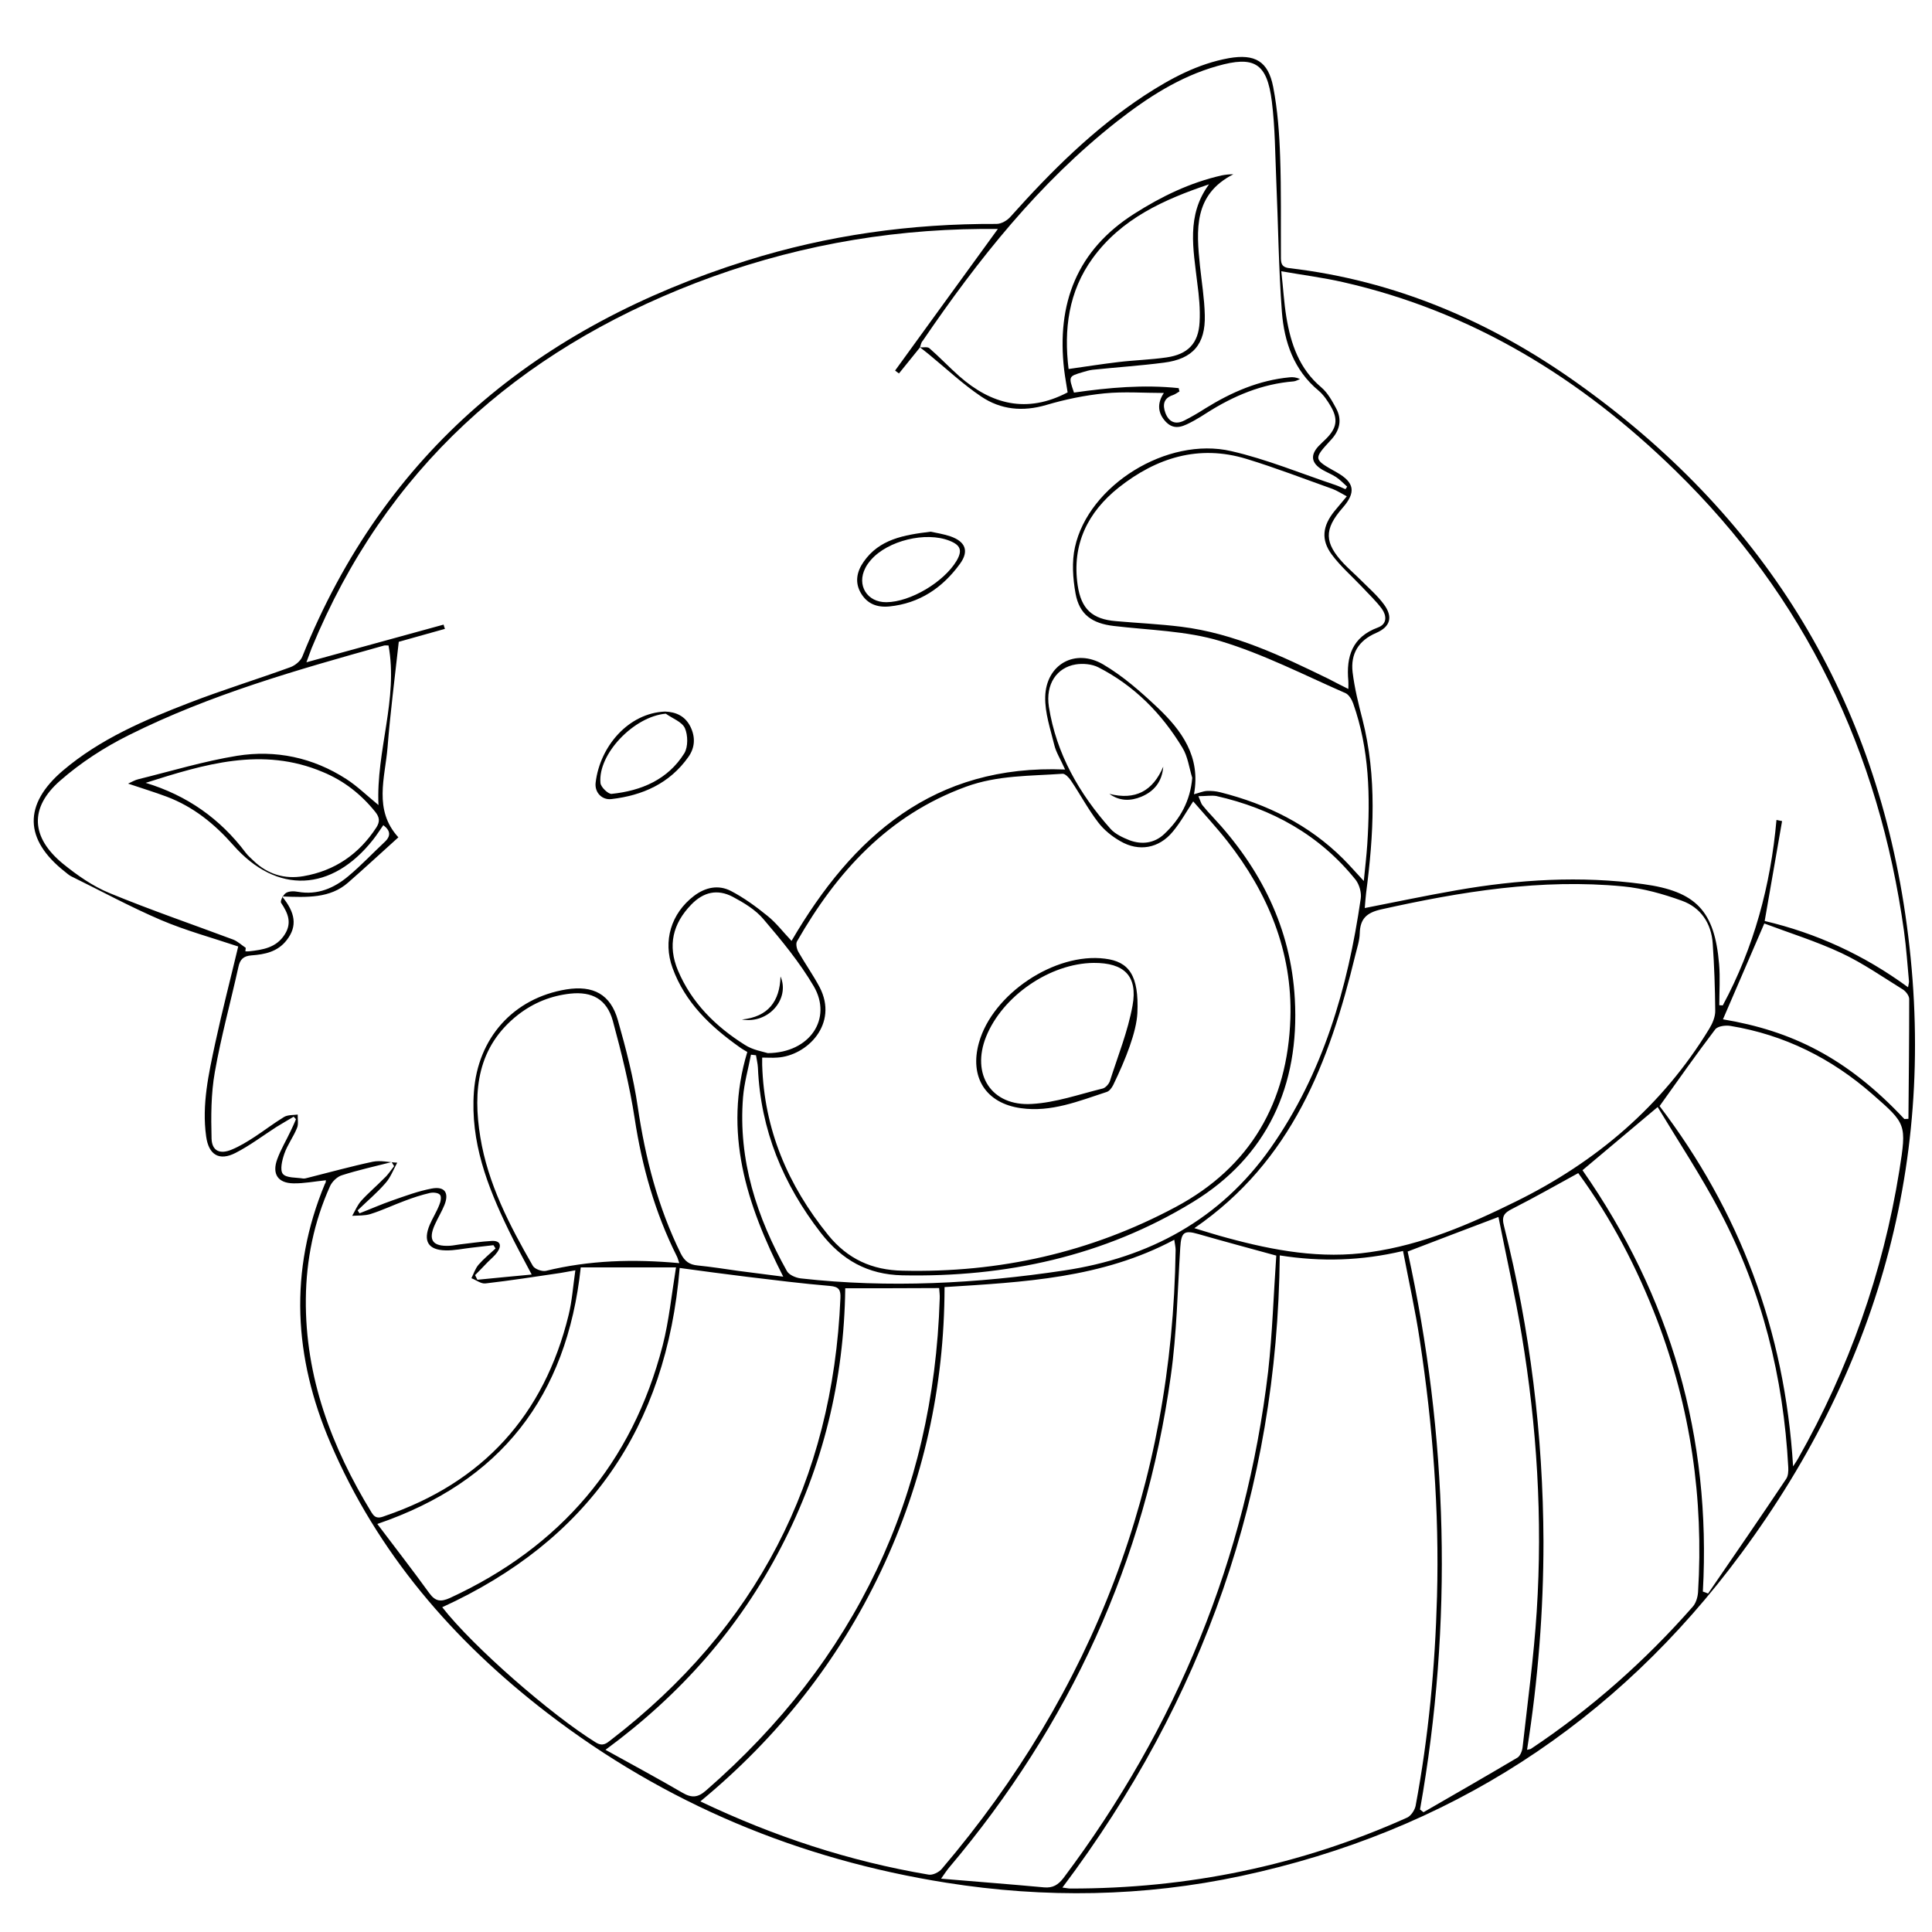 <?xml version="1.0" encoding="utf-8"?>
<!-- Generator: Adobe Illustrator 22.1.0, SVG Export Plug-In . SVG Version: 6.00 Build 0)  -->
<svg version="1.1" id="Layer_1" xmlns="http://www.w3.org/2000/svg" xmlns:xlink="http://www.w3.org/1999/xlink" x="0px" y="0px"
	 viewBox="0 0 1000 1000" style="enable-background:new 0 0 1000 1000;" xml:space="preserve">
<g>
	<path d="M168.7,610.9c-5.9,0.6-11.4,1.7-16.8,1.6c-8.1-0.1-11.2-4.9-8.4-12.5c1.8-5,4.6-9.6,6.9-14.5c1-2,1.9-4.1,2.8-6.2
		c-0.4-0.4-0.8-0.9-1.2-1.3c-3,1.8-6,3.5-8.9,5.3c-7,4.5-13.7,9.6-21.1,13.4c-8.5,4.4-14,1.1-15.3-8.5c-2.3-16.4,1.3-32.4,4.7-48.3
		c3.6-16.7,7.9-33.2,11.9-50c-13.4-4.5-27.1-8.2-40-13.7c-15.9-6.8-31.1-15.1-46.6-22.7c-1.1-0.6-2.1-1.5-3.1-2.3
		c-21.1-16.6-21.6-34.8-1.1-52.3c19.4-16.5,42.5-26.3,65.9-35.3c17.1-6.6,34.7-12,52-18.3c2.4-0.9,5.2-3.2,6.1-5.5
		C199.1,233.6,278.8,168.8,386.1,135c42.2-13.3,85.5-19.3,129.7-19.1c2.5,0,5.6-1.8,7.3-3.8c20.9-23.4,43-45.4,69.3-62.7
		c13.5-8.8,27.6-16.4,43.7-19.3c13.4-2.3,20.3,1.5,22.9,14.9c2.3,11.9,3.2,24.2,3.6,36.3c0.6,17.1,0.3,34.3,0.4,51.4
		c0,3.2,0,5.6,4.4,6.1c54.8,6.4,104,27.5,148.6,59.2c95.4,67.7,153.3,159.6,170.2,275.4c17.8,121.5-12.2,232.2-84.9,330.6
		c-65,88-151.6,144-258.9,167c-50.5,10.8-101.5,11.6-152.6,3.5c-76.2-12.1-145.5-40.9-206.7-88c-48.6-37.4-87.8-82.8-112.1-139.7
		c-18.9-44.1-21.6-89-2.8-134.1C168.6,612.3,168.6,611.8,168.7,610.9z M476.2,179.8c-3.6,4.5-7.3,9-10.9,13.5c-0.7-0.5-1.4-1-2-1.5
		c17.5-24.1,35-48.3,53.2-73.3c-3.1,0-5.8,0-8.5,0c-51,0.4-100.4,9.7-148,28c-92.2,35.6-160.6,96.5-198.7,189
		c-0.9,2.2-1.6,4.5-2.7,7.3c24.4-6.7,47.7-13.1,71-19.5c0.2,0.7,0.4,1.5,0.7,2.2c-8.6,2.4-17.2,4.8-23.9,6.7
		c-2.1,19-4.4,36.8-5.8,54.6c-1.3,15.8-7.4,32.4,5.6,46.6c-9,8.1-17.4,15.9-26.1,23.5c-9.3,8.1-21,7.6-34.1,7.1
		c6.8,8.3,8.1,15.3,2.4,22.6c-4.7,6.1-11.4,7.4-18.2,7.9c-4.2,0.3-6,2.1-6.8,6c-4,18.1-9,36.1-12.2,54.4c-2,11.2-2,22.9-1.7,34.4
		c0.2,6.5,4.4,8.3,10.5,5.7c4.1-1.7,8-4.1,11.7-6.5c5.2-3.4,10.1-7.2,15.4-10.4c1.9-1.1,4.7-0.9,7-1.2c-0.1,2.4,0.5,5-0.4,7
		c-1.8,4.5-4.9,8.6-6.5,13.2c-1.2,3.4-2.4,8.5-0.8,10.5c1.8,2.2,6.9,1.8,10.5,2.4c0.8,0.1,1.7-0.2,2.5-0.4
		c11.2-2.8,22.3-5.9,33.6-8.3c4-0.8,8.4,0.3,12.6,0.5c-2,3.6-3.4,7.6-6.1,10.6c-4.4,5.1-9.6,9.4-14.4,14.1c0.3,0.5,0.7,1,1,1.5
		c5.7-2.2,11.3-4.7,17.1-6.7c6.6-2.3,13.3-4.8,20.2-6.1c6.8-1.3,9.2,2.2,6.6,8.6c-1.4,3.4-3.3,6.5-4.8,9.8
		c-3.8,8.2-1.4,11.7,7.7,11.2c1.7-0.1,3.4-0.5,5.1-0.7c5.5-0.6,11-1.5,16.6-1.8c4.4-0.2,5.2,2.4,2.8,5.8c-1.3,1.9-3.2,3.4-4.9,5.1
		c-2.2,2.3-4.4,4.6-6.6,6.8c0.4,0.8,0.8,1.6,1.2,2.4c9.1-0.9,18.3-1.8,28.1-2.7c-4.5-8.5-8.5-15.8-12.1-23.3
		c-10.9-22.5-19.7-45.4-17.8-71.3c2-27.7,20.3-48.5,47.9-53c13.8-2.2,22.8,2.5,26.6,15.9c4.2,14.8,8.1,29.8,10.3,44.9
		c3.9,26.4,10.4,51.9,22.3,76c2,3.9,4.4,5.7,8.7,6.1c7,0.7,14,1.8,21,2.8c7.5,1,15,1.9,23.3,3c-19.1-37.5-31.1-74.9-18.6-116.3
		c-1.5-0.9-2.8-1.6-4-2.5c-15.1-10.7-28.2-23.1-34.7-41c-5.1-14-0.7-28.2,11-37.2c6-4.6,12.8-6,19.3-2.6c6.7,3.5,13,8.1,18.9,12.9
		c4.5,3.6,8.1,8.4,12.4,12.9c31.7-54.3,73.8-91.5,141.6-88.7c-2.4-5.4-4.7-8.9-5.6-12.7c-2-8.2-4.9-16.6-4.7-24.9
		c0.4-16.8,15.5-25.3,30-16.8c10.2,6,19.3,14,28,22.2c12.6,11.9,22.6,25.5,19,45c2.7-0.7,4.7-1.6,6.7-1.7c2.3-0.1,4.7,0.1,7,0.7
		c24.1,6.1,45.7,16.7,63.5,34.4c3.4,3.4,6.6,7.1,10.7,11.5c0.7-7.1,1.4-13,1.8-19c1.6-24.7,1.1-49.2-7.3-72.9
		c-0.7-2-2.2-4.5-3.9-5.3c-21.5-9.4-42.6-20.3-64.9-27c-17.5-5.3-36.6-5.6-55.1-7.8c-11.1-1.3-17.8-5.8-19.8-16.8
		c-1.4-7.8-2-16.4-0.3-24c7-32,47.7-57.4,80.9-49.7c18.4,4.2,36.1,11.6,54.1,17.6c1.7,0.6,3.3,1.4,5,2.1c0.3-0.4,0.6-0.9,0.9-1.3
		c-1.9-1.7-3.7-3.6-5.8-5c-2.3-1.5-5-2.5-7.3-3.9c-5.5-3.4-6-7.4-1.8-12c1.3-1.4,2.8-2.7,4.1-4c5.4-5.5,6.2-10,2.3-16.7
		c-1.7-2.9-3.7-5.9-6.3-8.1c-12.8-10.6-17.8-25.2-19-40.8c-1.7-22.6-1.9-45.3-2.9-67.9c-0.6-13.7-0.6-27.4-2.3-41
		c-2.5-19.9-9.1-23.8-28.3-18.3c-19.5,5.5-36.2,16.4-51.9,28.7c-40.3,31.7-71.8,71.4-100.5,113.5
		C476.7,177.3,476.6,178.6,476.2,179.8L476.2,179.8z M987.6,511c0.3-1.7,0.5-2.3,0.5-2.9c-0.8-8.7-1.4-17.5-2.6-26.2
		C972.6,389.2,934.3,309,867,243.4c-48.7-47.5-104.9-82.2-172-97.4c-10.1-2.3-20.4-3.6-31.8-5.6c1,8.9,1.4,16.3,2.6,23.6
		c2.3,14,6.7,26.9,18.1,36.5c3.3,2.8,5.6,7,7.7,10.9c3.2,6,1.8,11.5-2.8,16.4c-9.1,9.9-9,9.9,3.1,16.7c9.2,5.2,10.1,10.3,3,18.4
		c-9.7,11.1-9.5,18.1,0.7,28.9c2.8,2.9,5.9,5.6,8.8,8.5c4.1,4.1,8.5,7.9,11.9,12.5c4.8,6.5,3.4,11.6-4,14.8
		c-9.1,3.9-13.3,10.8-12.2,20.3c1,8.2,3,16.3,5.1,24.4c7.6,29.8,5.8,59.9,1.9,89.9c-0.3,2.6-0.5,5.2-0.7,7.8
		c16.4-3.2,31.9-6.5,47.5-9.2c32-5.6,64.2-7.6,96.5-3.2c27.5,3.7,37.1,13.9,39.4,41.4c0.6,7,0.1,14.2,0.1,21.3
		c0.6,0,1.2,0.1,1.8,0.1c16.1-29.9,24.8-62.1,27.8-96c1,0.2,1.9,0.4,2.9,0.6c-3,17.1-6,34.3-9,51.7C940.1,483,964.7,494.2,987.6,511
		z M617.6,414.8c-3.4,5.1-6.5,10.8-10.6,15.7c-7.1,8.6-17.5,10.5-27.1,4.9c-4.4-2.5-8.6-5.9-11.6-9.9c-5.2-6.8-9.2-14.4-14-21.5
		c-1-1.5-3-3.6-4.3-3.5c-16.8,1.2-33.6,0.7-50,6.7c-40.3,14.7-66.9,44.1-87.5,80.1c-0.7,1.3-0.1,4,0.8,5.5
		c3.5,6.1,7.6,11.9,10.9,18.1c10,19.1-6.5,35.6-21.9,36.5c-2.5,0.2-5,0-7.8,0c0,1.7,0,2.7,0,3.8c1,33.4,13.3,62.3,34.2,88.1
		c10.1,12.4,22.7,18.1,38.4,18.4c50.1,1.2,97.4-9.4,141.5-33c38.7-20.7,57.9-54.3,59.3-97.6c1.1-34.5-11.6-64.9-32.7-91.8
		C629.6,428.2,623.3,421.4,617.6,414.8z M362.5,932.4c38.2,18.2,77.2,31,118.1,37.9c2.1,0.4,5.4-1.2,6.9-3
		c78.5-92.3,119.3-199,121-320.3c0-1.5-0.4-3.1-0.7-5.3c-37.5,20-78,21.9-118.9,24.5c-0.1,51.9-11,100.7-32.9,147
		C433.9,859.7,402.7,899.2,362.5,932.4z M662.4,649.8c-1.2,121.7-39.5,230.1-112.5,327.2c1.9,0.2,3,0.5,4,0.5
		c60.7,0.1,119-11.8,174.4-36.7c2-0.9,3.9-3.8,4.4-6c6.7-35.8,10.1-72,11.1-108.5c1.2-44.4-2.2-88.6-8.9-132.5
		c-2.3-15.4-5.7-30.6-8.7-46.3C704.6,652.6,683.9,653.2,662.4,649.8z M618.2,635.7c6.3,1.9,11.6,3.6,16.9,5
		c24.3,6.6,48.7,11.1,74.1,7.4c26.9-3.8,51.3-14.3,75.4-26.2c41.6-20.5,75.8-49.5,100.1-89.4c1.7-2.8,3.2-6.3,3.1-9.5
		c-0.1-11.5-0.5-23.1-1.3-34.6c-0.7-10.5-6.2-18.7-16-22.2c-9.7-3.5-20-6.4-30.3-7.4c-42.5-4.1-84,2.7-125.3,11.9
		c-7.6,1.7-10.9,4.9-11.1,12.4c-0.1,3.8-1.4,7.6-2.3,11.3C688.1,549.6,668.7,601,618.2,635.7z M228.9,831.9
		c16.1,20.6,56.4,55.7,79.5,70c3.6,2.2,5.5,0.5,7.8-1.3C391.3,842.8,431,766.6,435,671.9c0.2-4.3-0.8-5.9-5.4-6.3
		c-14.3-1.2-28.5-3-42.7-4.7c-11.6-1.4-23.2-3-35.1-4.6C344.9,739.1,304.3,797.4,228.9,831.9z M790.4,905.7c1.2-0.3,1.7-0.3,2-0.5
		c31.2-20.8,59-45.4,83.7-73.5c1.7-1.9,2.6-4.9,2.8-7.5c3-48.5-3.9-95.6-21.2-141c-10.4-27.1-23.7-52.6-40.8-76
		c-11.5,6.3-22.6,12.6-34,18.4c-4.4,2.2-5.8,3.9-4.4,9.1c13.5,53.6,20.2,108,20.4,163.3C798.9,833.8,796.1,869.6,790.4,905.7z
		 M660.6,649.9c-14.6-4-27.6-7.5-40.5-11.2c-7.3-2.1-8.7-0.8-9.2,7c-1.4,22.2-1.8,44.6-4.9,66.5c-13.3,95.9-52.3,180.5-114.7,254.4
		c-1.1,1.3-2.1,2.8-4.2,5.8c18.8,1.6,36.1,2.9,53.3,4.5c4.6,0.4,7.3-1.3,10.1-4.9c58.5-78,94.4-165.2,105.9-262.2
		C658.6,690,659.2,669.9,660.6,649.9z M204,603.6c-0.4-0.7-0.9-1.4-1.3-2.1c-8.6,2.2-17.3,4.1-25.7,6.8c-2.4,0.7-5,3.2-6.1,5.5
		c-8.4,18.6-12.4,38.2-12.6,58.5c-0.4,40.4,13.3,76.7,34.1,110.7c2.1,3.4,4.3,2.6,7,1.6c50.6-17.3,82.2-52.1,94.9-103.9
		c1.8-7.3,2.3-14.9,3.5-23.2c-3.6,0.6-5.7,1.1-7.8,1.4c-12.9,1.9-25.7,3.9-38.7,5.4c-2.3,0.3-4.9-1.8-7.3-2.7c1.2-2.4,2-5,3.7-7
		c2.6-3,5.8-5.6,8.8-8.4c-0.4-0.6-0.7-1.1-1.1-1.7c-3.8,0.4-7.5,0.9-11.3,1.3c-4.5,0.5-8.9,1.5-13.4,1.4c-9.1-0.2-11.8-4.8-8.3-13.2
		c1.5-3.5,3.6-6.8,5-10.4c0.7-1.6,1.2-4.3,0.3-5.2c-0.9-1.1-3.6-1.3-5.3-0.9c-4.3,1-8.6,2.4-12.8,4c-6,2.2-11.8,5-17.9,6.9
		c-2.9,0.9-6.3,0.7-9.4,0.9c1.5-2.6,2.7-5.6,4.7-7.8c3.7-4.1,8-7.7,11.9-11.7C200.9,608,202.3,605.7,204,603.6z M437.5,666.8
		c-0.6,47.5-11.5,92.2-33.2,134c-21.6,41.8-52,76.3-90.9,104.9c14.1,7.8,27.1,14.8,39.8,22.2c4.8,2.8,8,2.6,12.3-1.2
		c77.3-67.3,117.7-152.1,120.9-254.6c0.1-1.8-0.2-3.7-0.3-5.4C469.7,666.8,454,666.8,437.5,666.8z M928.1,759
		c1.6-2.5,2.1-3.1,2.5-3.9c26.4-46.6,44-96.3,52.5-149.2c3.8-24.1,3.6-24.2-13.9-39.5c-21.2-18.6-45.6-30.8-73.6-35.4
		c-2.5-0.4-6.5,0.1-7.8,1.8c-9.8,12.9-19.1,26.1-28.8,39.7C900.2,626.7,923.8,688.3,928.1,759z M735,936.6c0.6,0.5,1.2,0.9,1.8,1.4
		c16.3-9.4,32.5-18.7,48.7-28.3c1.4-0.9,2.4-3.5,2.6-5.4c2.6-23.4,5.8-46.7,7.3-70.2c3.1-48,0.1-95.9-7.8-143.3
		c-3.4-20.4-8-40.6-12-60.9c-16.2,6.1-31.3,11.9-47,17.9C749.5,743.3,752.2,839.7,735,936.6z M127.2,490.6c-0.1,0.6-0.1,1.2-0.2,1.8
		c0.6,0,1.3,0.1,1.9,0c7.1-0.8,14-1.8,18.4-8.6c4-6.2,1.7-11.2-1.8-16.5c-0.6-0.9,1.1-4.2,2.5-5.1c1.6-1,4.2-1,6.2-0.6
		c10.2,1.8,18.7-1.9,26.1-8.1c6.6-5.5,12.4-11.7,18.7-17.6c3.5-3.2,3.1-6-0.6-8.8c-1.8,2.6-3.4,5.1-5.2,7.4
		c-21.4,27.2-49.9,28.6-72.5,2.9c-9.7-11-20.6-19.8-34.3-25c-6.4-2.4-13-4.4-20.1-6.8c2-0.9,3.6-1.9,5.4-2.3
		c17-4.2,33.8-9.3,51-12.1c20-3.2,39.3,0.9,56.5,12c5.6,3.6,10.5,8.4,16.7,13.5c-1.3-28.2,10.3-54.8,5.2-82.6c-1,0-1.6-0.1-2.2,0
		c-45.1,12.6-90.2,25.4-132.2,46.4c-12.7,6.3-25,14.3-35.6,23.6c-16,14-15.1,29.3,1.4,42.9c7.4,6,15.5,11.7,24.3,15.3
		c21.1,8.7,42.7,16.1,64.1,24.1C123.2,487.4,125.1,489.2,127.2,490.6z M697.9,356.6c0-2.1,0.1-3.1,0-4.1c-1.2-12.7,2-22.8,15.3-27.7
		c4.9-1.8,4.5-6.2,2.1-9.6c-3-4.1-6.8-7.6-10.3-11.4c-5.3-5.6-11.2-10.7-15.7-16.8c-5.7-7.7-4.7-14.8,1.3-22.3c2-2.4,4-4.8,6.5-7.8
		c-2.8-1.5-5-2.9-7.3-3.8c-14.9-5.3-29.6-11-44.7-15.6c-24.6-7.5-46.5-0.6-66,14.8c-16.1,12.8-24.4,29.5-21.3,50.6
		c1.8,12.3,7.5,17.6,19.8,18.6c11.3,1,22.6,1.5,33.8,2.9c27.4,3.4,51.9,15.1,76.3,27C690.9,353.1,694.1,354.7,697.9,356.6z
		 M881.4,823.8c0.9,0.3,1.8,0.6,2.7,1c13.5-19.7,27.1-39.4,40.4-59.3c1.1-1.6,1.2-4.1,1.1-6.1c-2.5-46.5-13.5-90.9-35.3-132.2
		c-9.8-18.6-21.5-36.3-32.3-54.2c-13.8,11.6-26.2,22-38.9,32.7C864.7,671.1,885.8,743.8,881.4,823.8z M351.6,653.8
		c-0.6-1.6-0.8-2.7-1.3-3.6c-11.3-22.6-18-46.4-21.8-71.3c-2.6-17-6.8-33.9-11.3-50.5c-3.1-11.2-10.7-15.3-22-14.1
		c-10,1.1-19,4.7-27,10.9c-21.2,16.6-23.5,39.3-19.6,63.3c3.9,24.1,15.1,45.7,27.2,66.7c1,1.7,4.7,3,6.7,2.6
		C305,652.3,327.7,651.6,351.6,653.8z M300.6,656c-7.2,67-41.5,111-105.3,132.8c9.2,12.2,18.3,23.9,26.9,35.8
		c3.2,4.4,6,4.6,10.7,2.5c57.2-26.4,94.3-69.7,110.1-130.7c3.3-12.9,4.6-26.3,6.9-40.4C332.4,656,316.7,656,300.6,656z M620.3,412.1
		c1.2,2.8,1.4,3.9,2.1,4.7c1.6,2,3.3,3.9,5.1,5.8c25,26.7,40.7,57.8,42.7,94.5c2.5,44.8-14.3,81.6-52.8,105.1
		c-45.8,28-96.8,39-150.4,37.9c-17.9-0.4-31.2-7.9-42.1-21.9c-19.6-25.3-31.2-53.3-32.6-85.5c-0.1-2.2-0.7-4.4-1-6.5
		c-0.9-0.1-1.8-0.2-2.6-0.3c-1.4,7.3-3.5,14.6-4.1,22c-2.6,32.5,7.1,62.1,22.7,90c1.1,2,4.6,3.5,7.2,3.8
		c45.6,5.1,91.1,2.7,136.3-4.1c44-6.6,80.8-26.4,106.8-63.3c27.2-38.7,40-82.9,46.7-129.1c0.5-3.1-0.7-7.3-2.6-9.8
		c-18.7-23.3-43.4-36.9-72.2-43.4C626.9,411.6,624.2,412.1,620.3,412.1z M985.7,579.2c0.7,0,1.4-0.1,2.1-0.1
		c0.2-20.7,0.4-41.3,0.4-62c0-1.7-1.7-3.9-3.2-4.9c-10.5-6.5-20.8-13.7-31.9-18.9c-13-6.1-26.9-10.4-39.9-15.3
		c-7.6,17.6-14.5,33.6-21.4,49.6C927,533.5,955.7,547.2,985.7,579.2z M617.1,402.6c-1.6-5.2-2.3-11.1-5.1-15.6
		c-10.7-17.7-24.9-32.1-43.5-41.6c-3.3-1.7-8-2.1-11.7-1.5c-9.8,1.6-15.7,10.2-13.9,21.9c3.8,24.3,15.7,45,31.9,63.2
		c2.4,2.7,6.3,4.5,9.8,5.9c6.4,2.4,12.9,1.6,18-3.2C610.9,423.9,616.1,414.5,617.1,402.6z M75.4,405.2c21.4,6.5,38.5,18.5,51.8,36.2
		c1.1,1.5,2.7,2.8,4,4.1c7.3,7,16.1,9.7,25.9,8c16.2-2.8,28.7-11.4,37.7-25.2c1.9-3,1.7-5.2-0.5-8c-7.4-9.2-16.3-16.2-27.2-20.7
		C135.7,386.3,105.7,395.6,75.4,405.2z M397.4,545.1c22-0.2,33.5-18,23.8-34.6c-7.3-12.4-16.6-23.7-26-34.7
		c-4.1-4.9-10.1-8.5-15.9-11.6c-8-4.2-15.2-2.5-21.5,4c-9.6,9.9-12.3,21.2-6.9,34.1c7.1,16.8,19.5,29,34.6,38.5
		C389.6,543.5,394.9,544.3,397.4,545.1z"/>
	<path d="M476.2,179.8c1.6,0.1,3.8-0.4,4.8,0.4c5.3,4.6,10.2,9.8,15.5,14.5c16.6,14.6,34.9,19.5,56.1,8.4c-0.5-3.4-1.3-7.5-1.8-11.7
		c-4-34.3,6.6-62,36.5-80.9c14-8.9,28.7-16,45-19.7c2-0.4,4-0.6,6.1-0.6c-20.7,10.5-19.2,28.9-17.3,47.4c0.9,8.5,2.3,17,2.5,25.5
		c0.4,15.1-6.2,22.7-21.1,24.6c-12.3,1.6-24.7,2.4-37,3.7c-1.7,0.2-3.3,0.7-5,1.2c-7.5,2.2-7.5,2.2-4.6,10.6
		c18-2.6,36.1-4.2,54.2-2.3c0.1,0.6,0.2,1.1,0.4,1.7c-1.1,0.6-2.2,1.5-3.4,1.9c-4.9,1.6-5.4,5.1-3.9,9.2c1.7,4.6,5.1,6.3,9.7,4
		c3.8-1.9,7.5-4.1,11.1-6.4c13.4-8.3,27.6-14.5,43.5-16c1.7-0.2,3.4,0,5.4,0.9c-1.1,0.4-2.2,1.1-3.3,1.2
		c-16.4,1.3-31.1,7.5-44.8,16.2c-2.3,1.5-4.7,3-7.1,4.3c-4.6,2.4-9.4,5.3-14.1,0.6c-4.4-4.5-4.8-9.7-1.2-15.1
		c-10.3,0-20.6-0.8-30.7,0.2c-10.1,1-20.3,3.1-30.1,6c-12.2,3.6-23.6,2.5-33.8-4.4c-9.5-6.4-18-14.4-26.9-21.7
		C479.4,182.3,477.8,181,476.2,179.8C476.2,179.8,476.2,179.8,476.2,179.8z M625.8,95.4c-23.4,7.9-45.3,17.7-60.2,38.2
		c-12.6,17.3-15,37-12.5,57.4c9.1-1.3,17.4-2.6,25.8-3.6c8.3-1,16.6-1.2,24.9-2.4c11-1.6,16.5-7.2,17.1-18.2
		c0.4-6.8-0.3-13.7-1.2-20.4C617.7,129,613.9,111.5,625.8,95.4z"/>
	<path d="M344.2,368.3c5.8,0.2,10.4,2.4,13.1,7.7c2.7,5.4,2.5,10.9-1,15.8c-9.7,13.7-23.6,19.9-39.8,21.8c-4.9,0.6-8.8-3.4-8.2-8.5
		C310.5,386.4,325.2,369.1,344.2,368.3z M344.6,369.4c-16.4,1.4-35.2,20.8-33.8,35.9c0.2,2.1,4,5.8,5.8,5.6
		c15.4-1.6,29.1-7.4,37.6-21c2-3.3,1.9-9.4,0.3-13C353,373.6,348.1,371.9,344.6,369.4z"/>
	<path d="M481.7,275.2c2.8,0.6,6.6,1.2,10.2,2.4c7.8,2.7,9.8,7.6,5,14.2c-9,12.4-20.9,20.5-36.6,22.1c-6.3,0.6-11.4-1.3-14.7-6.9
		c-3.3-5.6-2.1-11.2,1.4-16.2C455.1,279.1,467.7,276.9,481.7,275.2z M458.8,311.7c12.4-0.1,29.7-10.4,36.3-21.4
		c3.1-5.3,2.2-8.1-3.6-10.4c-12.3-4.9-32-0.1-40.7,9.9c-1.1,1.3-2.2,2.7-2.9,4.2C443.3,302.9,448.8,311.8,458.8,311.7z"/>
	<path d="M588.7,524.4c-0.5,9.7-5.9,23.6-12.5,37.2c-0.7,1.4-2,3.2-3.4,3.6c-14.4,4.7-28.7,10.6-44.3,8.4
		c-18.3-2.5-26.8-16.1-21.8-33.9c7-25.2,39.3-46.8,65.2-43.5C584.3,497.7,589.6,504.8,588.7,524.4z M566.1,498.4
		c-22.6,0.2-47.2,17.1-55.7,38.2c-7.8,19.5,2.7,36.1,23.7,34.8c12.4-0.7,24.5-5,36.7-8c1.5-0.4,3.2-2.4,3.7-3.9
		c4.1-12.9,9.3-25.7,11.7-39C589,505.1,581.8,498.3,566.1,498.4z"/>
	<path d="M602.1,396.8c-0.6,7.8-4.7,12.8-11.4,15.6c-5.6,2.3-11.2,2.3-16.5-1.5C587.6,414.3,596.7,409.5,602.1,396.8z"/>
	<path d="M404,505.4c5,11.7-6.3,24.7-20,22.3C397.6,526.3,403.6,518.3,404,505.4z"/>
</g>
</svg>

